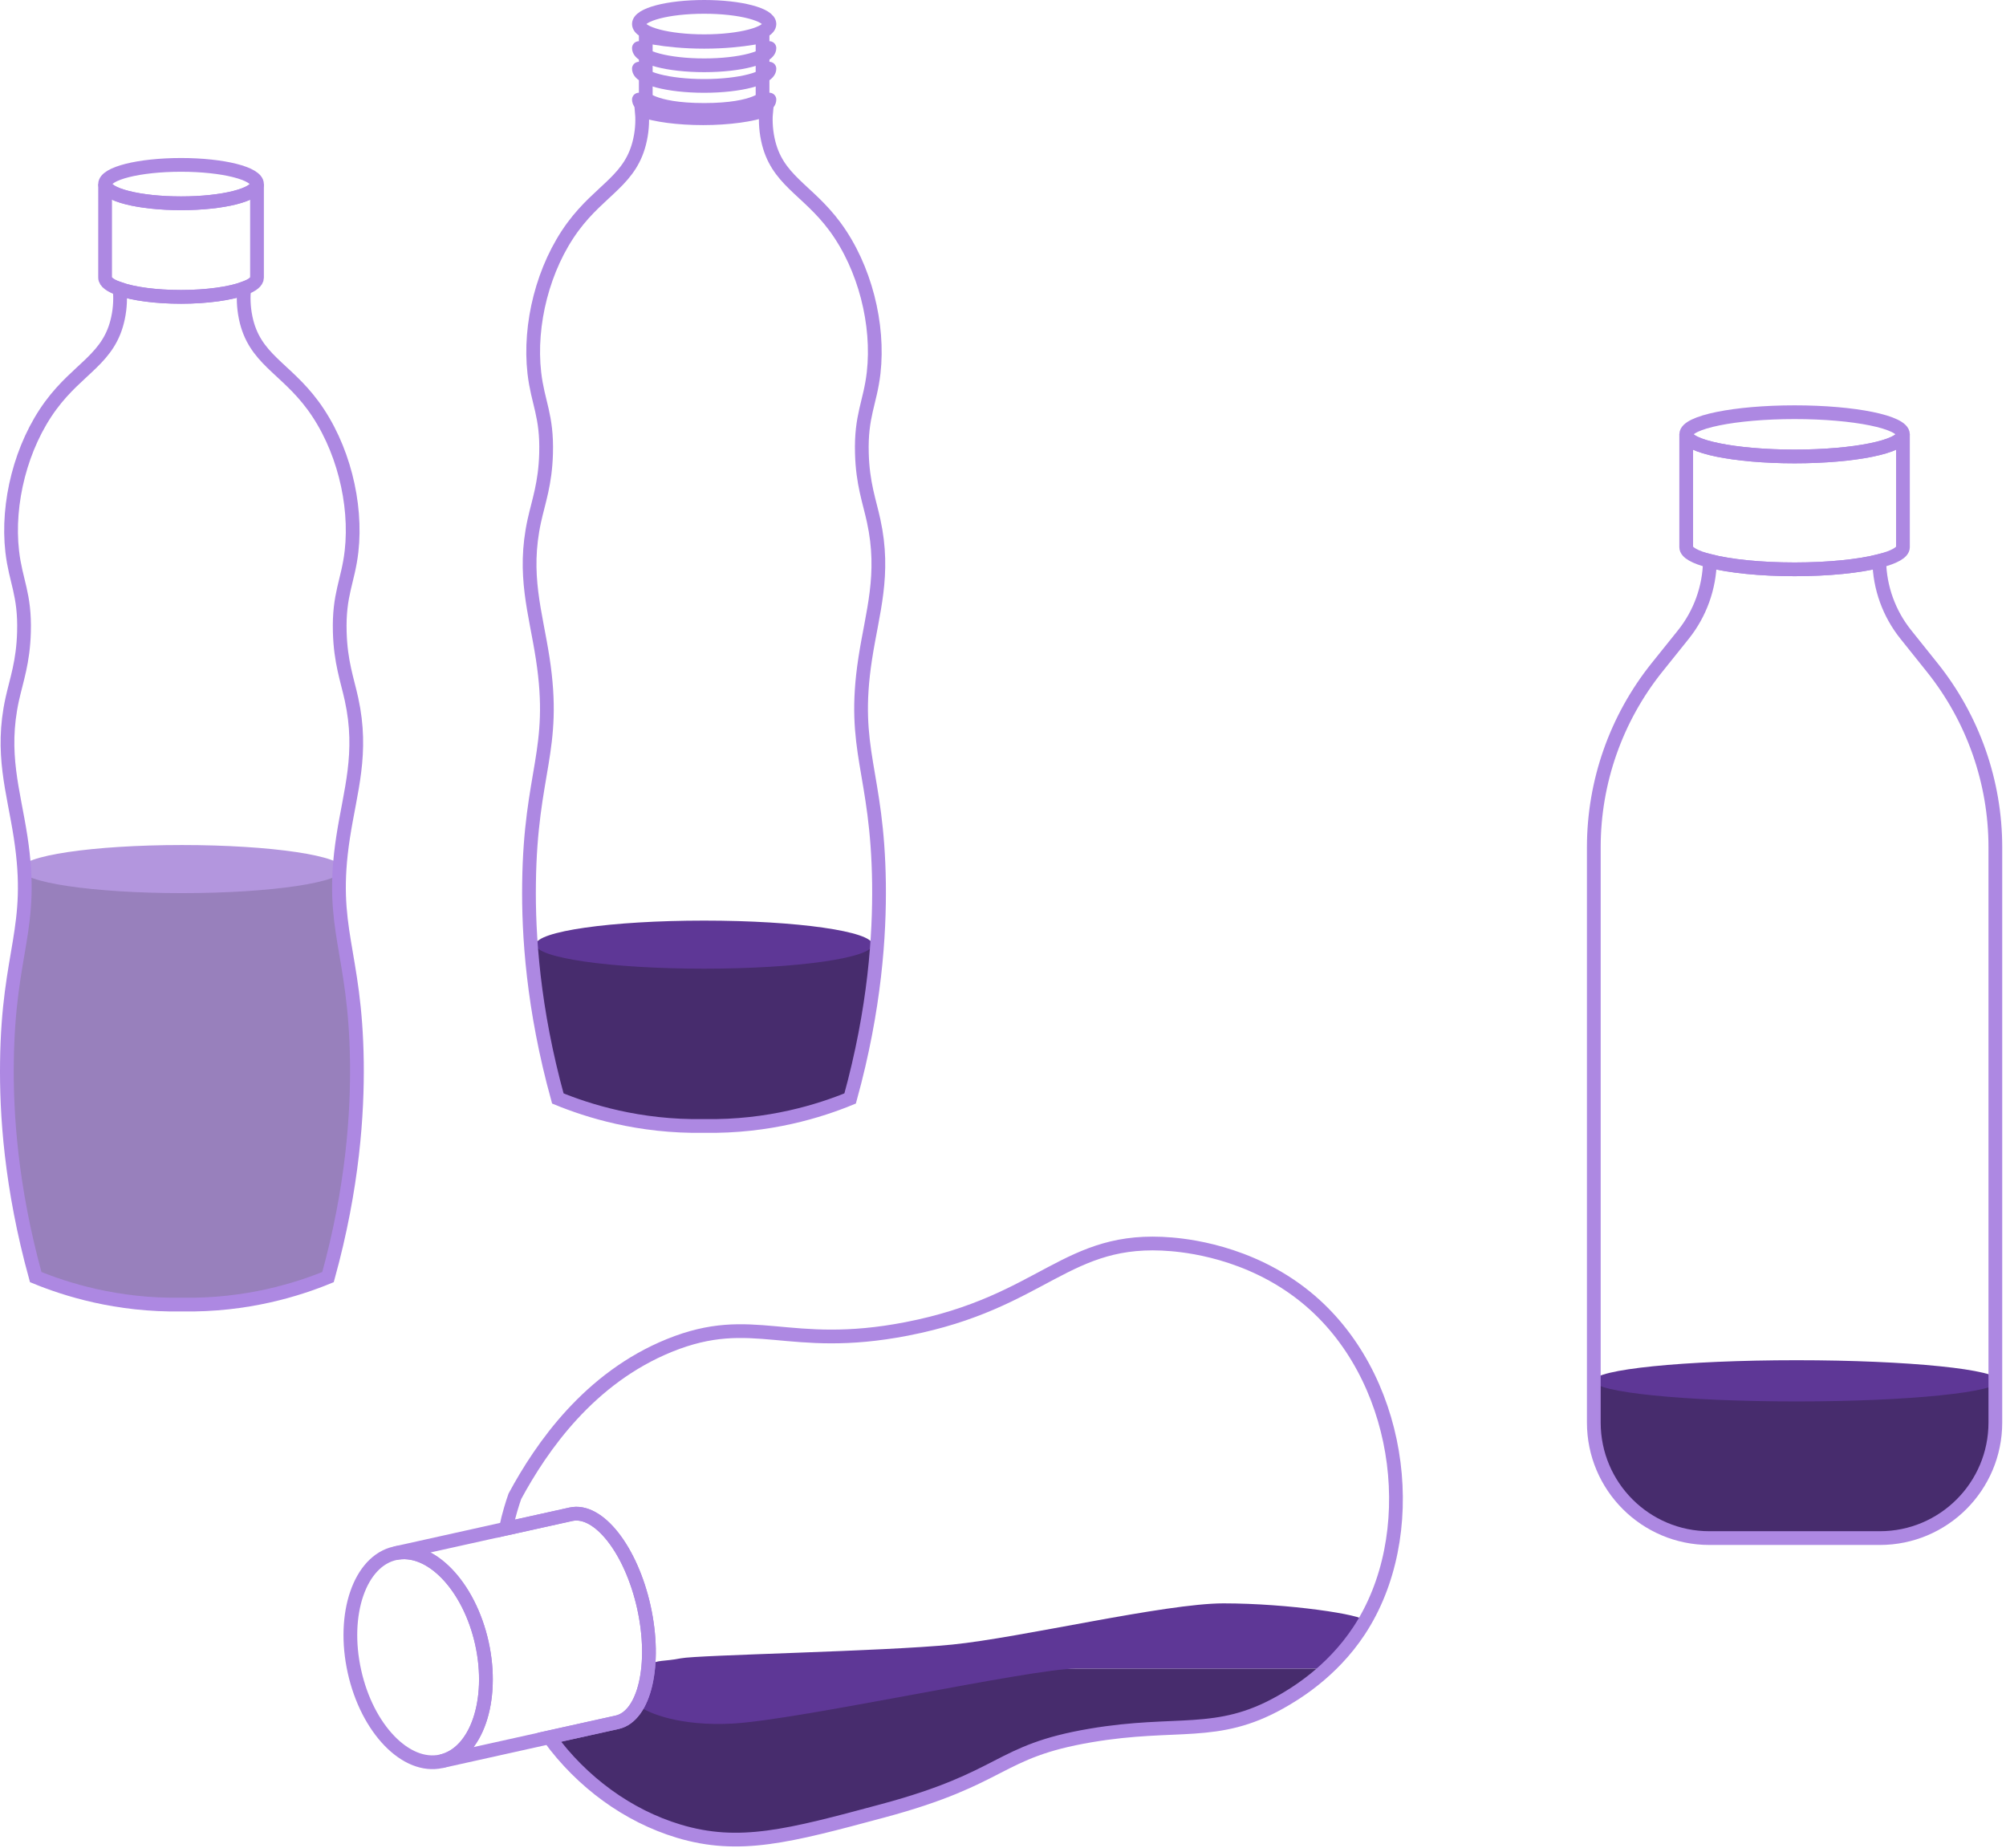 <svg width="292" height="269" viewBox="0 0 292 269" fill="none" xmlns="http://www.w3.org/2000/svg">
<path d="M37.409 26.79C37.409 28.34 32.459 29.59 26.359 29.59C20.259 29.59 15.299 28.34 15.299 26.79C15.299 25.24 20.249 24 26.359 24C32.469 24 37.409 25.25 37.409 26.79Z" stroke="#AD88E2" stroke-width="2" stroke-miterlimit="10"/>
<path d="M37.41 39.91C37.41 40.18 37.41 40.25 37.41 40.42C37.41 40.99 36.72 41.53 35.54 41.97C33.56 42.72 30.19 43.21 26.36 43.21C22.53 43.21 19.43 42.76 17.42 42.06C16.09 41.6 15.3 41.03 15.3 40.42C15.3 40.25 15.299 40.176 15.299 39.91L15.3 26.79C15.3 28.34 20.25 29.59 26.36 29.59C32.47 29.59 37.41 28.34 37.41 26.79V39.91Z" stroke="#AD88E2" stroke-width="2" stroke-miterlimit="10"/>
<path d="M49.402 127C48.906 136.399 51.769 140.565 51.949 154.6C52.039 162.02 51.379 172.74 47.749 185.89C43.429 187.66 35.969 190.06 26.48 189.89C16.98 190.06 9.519 187.66 5.199 185.89C1.569 172.74 0.91 162.02 1.01 154.6C1.181 140.565 4.043 136.399 3.547 127H49.402Z" fill="#9880BC"/>
<ellipse cx="26.5" cy="126.5" rx="23.5" ry="3.5" fill="#B396DE"/>
<path d="M47.749 185.89C43.429 187.66 35.969 190.06 26.479 189.89C16.979 190.06 9.519 187.66 5.199 185.89C1.569 172.74 0.909 162.02 1.009 154.6C1.209 138.24 5.069 135.29 2.999 121.83C1.969 115.11 0.059 109.66 1.779 101.79C2.409 98.93 3.369 96.39 3.489 92.01C3.649 86.48 2.279 84.63 1.779 80.27C0.979 73.26 3.029 64.93 7.399 59C11.469 53.49 15.929 52.25 17.179 46.29C17.519 44.71 17.529 43.26 17.419 42.06C19.429 42.76 22.679 43.21 26.359 43.21C30.039 43.21 33.559 42.72 35.539 41.97C35.419 43.19 35.429 44.67 35.769 46.29C37.019 52.25 41.479 53.49 45.549 59C49.919 64.93 51.969 73.26 51.169 80.27C50.669 84.63 49.299 86.48 49.459 92.01C49.579 96.39 50.549 98.93 51.169 101.79C52.889 109.66 50.979 115.11 49.949 121.83C47.879 135.29 51.739 138.24 51.949 154.6C52.039 162.02 51.379 172.74 47.749 185.89Z" stroke="#AD88E2" stroke-width="2" stroke-miterlimit="10"/>
<path d="M193.133 242.882C190.265 245.545 187.548 247.105 186.335 247.792C177.105 252.972 171.405 250.462 158.755 252.612C145.035 254.932 146.444 258.772 128.494 263.582C114.804 267.262 107.604 269.192 98.774 266.532C91.404 264.312 84.704 259.422 79.944 252.882L89.824 250.692C92.286 250.145 93.894 247.096 94.337 242.882H193.133Z" fill="#472C6D"/>
<path d="M106.595 250.882C98.995 251.282 94.428 249.382 93.095 248.382L94.595 242.382C95.595 241.549 96.595 241.882 99.095 241.382C101.595 240.882 128.595 240.382 138.595 239.382C148.595 238.382 169.58 233.382 178.095 233.382C187.595 233.382 198.428 235.049 198.595 235.882L192.595 242.882H156.595C150.095 242.882 116.095 250.382 106.595 250.882Z" fill="#5E3796"/>
<path d="M197.845 237.342C193.775 243.532 188.225 246.722 186.335 247.792C177.105 252.972 171.405 250.462 158.755 252.612C145.035 254.932 146.445 258.772 128.495 263.582C114.805 267.262 107.605 269.192 98.775 266.532C91.404 264.312 84.704 259.422 79.945 252.882L89.825 250.692C93.825 249.802 95.575 242.312 93.725 233.942C91.865 225.582 87.115 219.522 83.105 220.412L73.624 222.512C74.085 220.372 74.615 218.752 74.945 217.802C78.855 210.562 85.775 200.582 97.434 195.842C109.715 190.862 114.575 196.812 131.975 193.432C152.025 189.552 155.155 179.802 170.535 181.122C173.855 181.402 183.435 182.692 191.415 189.952C204.395 201.772 206.835 223.672 197.845 237.342Z" stroke="#AD88E2" stroke-width="2" stroke-miterlimit="10"/>
<path d="M64.225 256.372C59.105 257.502 53.445 251.652 51.595 243.292C49.735 234.922 52.385 227.222 57.505 226.092C62.635 224.952 68.285 230.812 70.145 239.172C71.995 247.532 69.345 255.232 64.225 256.372Z" stroke="#AD88E2" stroke-width="2" stroke-miterlimit="10"/>
<path d="M89.825 250.692L79.945 252.882L64.225 256.372C69.345 255.232 71.995 247.532 70.145 239.172C68.285 230.812 62.635 224.952 57.505 226.092L73.625 222.512L83.105 220.412C87.115 219.522 91.865 225.582 93.725 233.942C95.575 242.312 93.825 249.802 89.825 250.692Z" stroke="#AD88E2" stroke-width="2" stroke-miterlimit="10"/>
<path d="M277 63.22C277 65 269.94 66.44 261.23 66.44C252.52 66.44 245.45 65 245.45 63.22C245.45 61.44 252.52 60 261.23 60C269.94 60 277 61.44 277 63.22Z" stroke="#AD88E2" stroke-width="2" stroke-miterlimit="10"/>
<path d="M277 63.22V79.65C277 80.41 275.71 81.11 273.55 81.66C270.67 82.4 266.22 82.87 261.23 82.87C256.24 82.87 251.79 82.4 248.9 81.66C246.74 81.11 245.45 80.41 245.45 79.65V63.22C245.45 65 252.52 66.44 261.23 66.44C269.94 66.44 277 65 277 63.22Z" stroke="#AD88E2" stroke-width="2" stroke-miterlimit="10"/>
<path d="M290.45 207.06C290.45 216.35 282.92 223.88 273.64 223.88H248.82C239.53 223.88 232 216.35 232 207.06V200.99H290.45V207.06Z" fill="#472C6D"/>
<ellipse cx="261.5" cy="200.99" rx="29.5" ry="3" fill="#5E3796"/>
<path d="M290.45 123.33V207.06C290.45 216.35 282.92 223.88 273.64 223.88H248.82C239.53 223.88 232 216.35 232 207.06V123.33C232 113.82 235.24 104.59 241.19 97.16L245.04 92.36C247.47 89.32 248.83 85.55 248.9 81.66C251.79 82.4 256.24 82.87 261.23 82.87C266.22 82.87 270.67 82.4 273.55 81.66C273.62 85.55 274.98 89.32 277.42 92.36L281.26 97.16C287.21 104.59 290.45 113.82 290.45 123.33Z" stroke="#AD88E2" stroke-width="2" stroke-miterlimit="10"/>
<path d="M112 14.496C112 15.882 107.746 17 102.504 17C97.262 17 93 15.882 93 14.496" stroke="#AD88E2" stroke-width="2" stroke-miterlimit="10" stroke-linecap="round"/>
<path d="M112 10C112 11.386 107.746 12.505 102.504 12.505C97.262 12.505 93 11.386 93 10" stroke="#AD88E2" stroke-width="2" stroke-miterlimit="10" stroke-linecap="round"/>
<path d="M112 7C112 8.386 107.746 9.504 102.504 9.504C97.262 9.504 93 8.386 93 7" stroke="#AD88E2" stroke-width="2" stroke-miterlimit="10" stroke-linecap="round"/>
<path d="M112 3.496C112 4.882 107.746 6 102.504 6C97.262 6 93 4.882 93 3.496C93 2.109 97.254 1 102.504 1C107.755 1 112 2.118 112 3.496Z" stroke="#AD88E2" stroke-width="2" stroke-miterlimit="10"/>
<path d="M127.711 137C127.278 143.366 126.181 151.083 123.75 159.89C119.43 161.66 111.969 164.06 102.479 163.89C92.979 164.06 85.519 161.66 81.199 159.89C78.768 151.083 77.67 143.366 77.24 137H127.711Z" fill="#472C6D"/>
<ellipse cx="102.5" cy="137.5" rx="24.5" ry="3.5" fill="#5E3796"/>
<path d="M123.749 159.89C119.429 161.66 111.969 164.06 102.479 163.89C92.979 164.06 85.519 161.66 81.199 159.89C77.569 146.74 76.909 136.02 77.009 128.6C77.209 112.24 81.069 109.29 78.999 95.83C77.969 89.11 76.059 83.66 77.779 75.79C78.409 72.93 79.369 70.39 79.489 66.01C79.649 60.48 78.279 58.63 77.779 54.27C76.979 47.26 79.029 38.93 83.399 33C87.469 27.49 91.929 26.25 93.179 20.29C93.519 18.71 93.529 17.26 93.419 16.06C95.429 16.76 98.679 17.21 102.359 17.21C106.039 17.21 109.559 16.72 111.539 15.97C111.419 17.19 111.429 18.67 111.769 20.29C113.019 26.25 117.479 27.49 121.549 33C125.919 38.93 127.969 47.26 127.169 54.27C126.669 58.63 125.299 60.48 125.459 66.01C125.579 70.39 126.549 72.93 127.169 75.79C128.889 83.66 126.979 89.11 125.949 95.83C123.879 109.29 127.739 112.24 127.949 128.6C128.039 136.02 127.379 146.74 123.749 159.89Z" stroke="#AD88E2" stroke-width="2" stroke-miterlimit="10"/>
<path d="M111 14.4C110.807 14.543 110.46 14.759 109.884 14.986C108.659 15.469 106.416 16 102.5 16C98.584 16 96.341 15.469 95.116 14.986C94.54 14.759 94.192 14.543 94 14.4V5.264C94.387 5.345 94.857 5.438 95.404 5.528C97.097 5.807 99.527 6.083 102.5 6.083C105.473 6.083 107.903 5.807 109.596 5.528C110.143 5.438 110.613 5.345 111 5.264V14.4Z" stroke="#AD88E2" stroke-width="2"/>
</svg>
